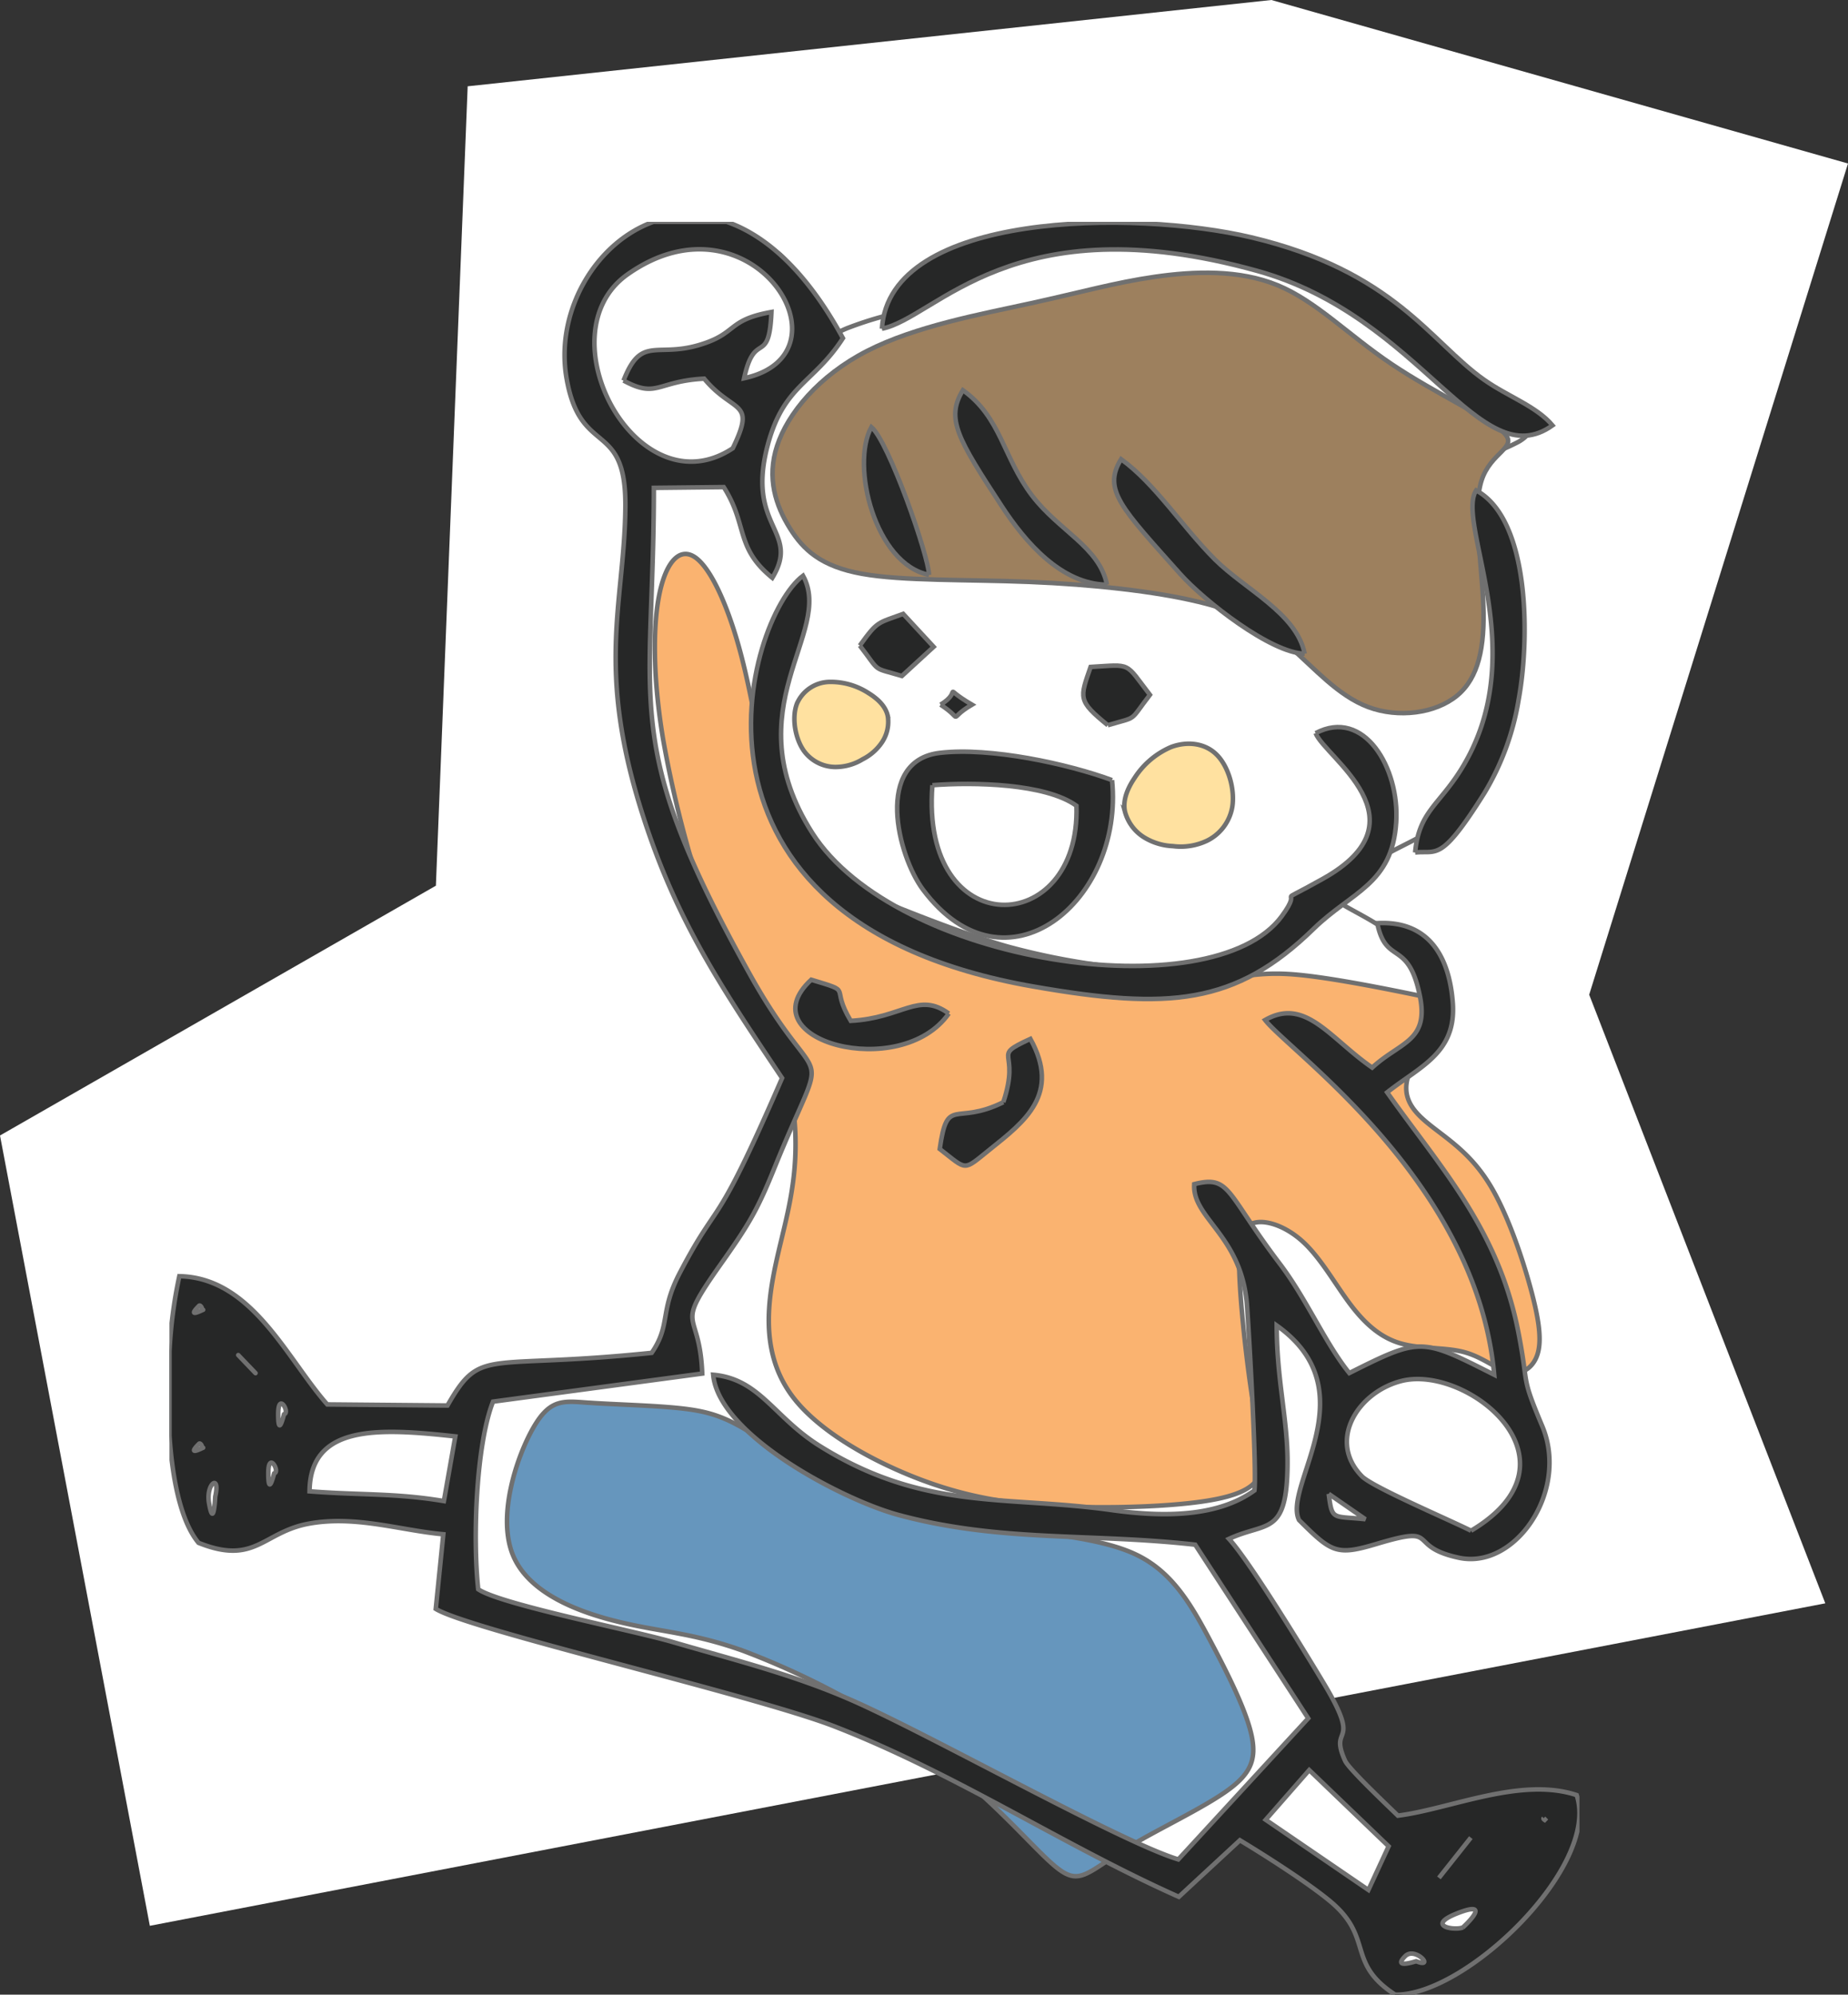 <svg xmlns="http://www.w3.org/2000/svg" width="407" height="439.16"><rect width="100%" height="100%" fill="#333333" stroke="none"/><defs><clipPath id="a"><path fill="none" stroke="#707070" d="M0 0h310.542v390.323H0z" data-name="長方形 246"/></clipPath></defs><path fill="#fff" d="M103 19 280 0l127 36-57 183 52 134-369 71L0 250l96-55Z" data-name="パス 828"/><g data-name="グループ 309"><g fill-rule="evenodd" stroke="#707070" clip-path="url(#a)" data-name="グループ 308" transform="translate(37.319 48.838)"><path fill="#fff" d="M114.609 147.598a186 186 0 0 1-6.6-17.979 120 120 0 0 1-4.5-21.917 205 205 0 0 1-1.024-25.813c.156-8.76.737-17.261.9-22.262s-.076-6.492-1.286-8.382-3.386-4.169-5.3-6.7a23.95 23.95 0 0 1-4.6-9.806c-1.037-4.512-1.459-10.76-.391-15.214a16.04 16.04 0 0 1 6.277-9.179 25.3 25.3 0 0 1 9.351-4.659 53 53 0 0 1 14.182-1.849c4.915.051 9.468.94 12.31 2.983s3.963 5.239 4.722 7.971a37.6 37.6 0 0 1 1.338 7.33c.183 2.329.158 4.717.592 5.554s1.33.123 2.7-.862a28 28 0 0 1 5.943-3.379 80 80 0 0 1 8.261-2.69 7.05 7.05 0 0 0 3.605-1.895c1.769-1.379 5.309-4.142 9.556-6.864a45.1 45.1 0 0 1 16.767-6.865c7.567-1.462 17.748-1.706 26.723-1.609s16.748.538 24.167 2.552 14.488 5.6 21.11 9.43a135.4 135.4 0 0 1 17.228 11.521c4.43 3.632 7.117 6.834 10.487 9.559a66 66 0 0 0 9.766 6.253c2.347 1.276 2.993 1.575 3.01 2.331s-.6 1.97-2.67 3.214a47 47 0 0 1-8.1 3.352 44 44 0 0 0-4.907 1.718c-.931.488-1.324 1.077-.883 1.667a19.7 19.7 0 0 1 3.287 3.469 48.5 48.5 0 0 1 5.209 11.731 64.3 64.3 0 0 1 3.418 19.659c-.013 7.319-1.7 15.066-3.515 21.441s-3.758 11.387-5.922 14.91a21.36 21.36 0 0 1-7.535 7.429c-2.993 1.863-6.6 3.551-9.058 4.856a30.6 30.6 0 0 0-5.365 3.5c-1.6 1.27-3.467 2.888-5.168 4.024s-3.225 1.79-1.879 3.072 5.573 3.185 9.313 5.551a30.1 30.1 0 0 1 9.551 9.114c2.554 3.922 4.395 8.947 3.984 12.456s-3.071 5.5-5.5 7.2a65 65 0 0 0-6.2 4.565 11.2 11.2 0 0 0-2.888 3.893c-.336.929-.04 1.276 2.193 4.2s6.394 8.418 10.07 13.852a137 137 0 0 1 9.311 15.787 82 82 0 0 1 5.468 14.127 117 117 0 0 1 2.691 12.264c.539 3.177.759 5.012 1.112 6.5a11.2 11.2 0 0 0 2.15 4.458c1.319 1.82 3.469 4.307 3.332 8.141s-2.571 9.025-4.63 12.757-3.752 5.992-5.667 6.923-4.051.517-6.953-.662-6.57-3.109-8.81-4.3-3.042-1.634-3.884-1.674a5.8 5.8 0 0 0-3.126 1.169 17 17 0 0 1-5.475 2.587 10.72 10.72 0 0 1-6.31-1 7.57 7.57 0 0 1-3.881-3.674 8.85 8.85 0 0 1-.461-5.465 28.8 28.8 0 0 1 2.121-5.047 48 48 0 0 0 1.768-5.279 36 36 0 0 0 1.553-6.172c.17-1.787-.267-2.99-1.246-5.146s-2.49-5.257-4.856-9.963-5.57-11.012-7.761-14.076-3.368-2.881-3.752-1.478.024 4.038.371 7.537.635 7.841.754 11.456.086 6.488.318 10.614.746 9.511.969 12.9a20.8 20.8 0 0 1-.129 6.124 5.7 5.7 0 0 1-2.227 3.618 17.2 17.2 0 0 1-5.173 2.188c-1.55.422-2.422.5-3.5.732s-2.348.628-2.633 1.373.414 1.846 3.791 7.118 9.421 14.716 13.51 21.1 6.205 9.7 7.491 11.707 1.736 2.708 1.161 3.874-2.175 2.8-2.585 4.019.361 2.017 4.006 5.371 10.162 9.263 13.416 12.213 3.26 2.955 4.036 1.957 2.331-3 7.145-4.2 12.9-1.6 17.79-1.761 6.611-.089 7.709.574 1.58 1.9.525 4.46-3.647 6.425-7.41 11.362-8.7 10.937-13.247 14.883-8.714 5.823-11.782 5.978a8.04 8.04 0 0 1-6.332-2.733 7.8 7.8 0 0 1-2.325-4.1c-.433-1.779-.706-4.3-1.169-5.8s-1.112-1.96-5.249-4.9l-16.305-11.585c-4.561-3.241-6.068-4.307-6.818-4.842s-.754-.536-2.963 1.722l-8.834 9.032c-2.21 2.259-2.21 2.259-3.653 1.47s-4.336-2.382-11.642-6.25-19.039-10.029-29.942-15.346-20.981-9.8-32.068-14.025-23.169-8.181-34.855-11.572-22.977-6.205-30.8-8.11-12.194-2.893-14.708-3.464-3.176-.719-3.426-1.863-.1-3.286.143-6.546a72 72 0 0 0 .313-9.831c-.245-2.215-1.052-2.285-6.625-2.745s-15.907-1.308-21.92-1.8-7.7-.63-9.053-.134-2.385 1.632-4.515 2.864a26.6 26.6 0 0 1-8.262 3.044c-2.905.476-5.491.092-7.122-4.563s-2.317-13.586-3.344-20.55-2.407-11.969-2.035-16.28a19.24 19.24 0 0 1 3.967-9.8c1.475-1.86 2.3-1.951 4.134-.683s4.665 3.9 7.266 6.17a57.5 57.5 0 0 1 7 6.641 39 39 0 0 1 4.815 7.873 43 43 0 0 1 2.037 5.144c.3.905.3.905 6.226.854s17.769-.15 23.751-1.06 6.114-2.641 6.2-3.76.118-1.609 7.362-2.649 21.7-2.617 29.769-3.5 9.753-1.063 10.219-2.06-.28-2.815-.727-4.689a11.08 11.08 0 0 1 .379-6.716c.983-2.9 3.1-6.754 6.487-13.053s8.043-15.05 11.413-21.775a144 144 0 0 0 6.374-13.99c.9-2.554.624-2.964-1.37-5.946s-5.7-8.542-8.859-13.53-5.764-9.413-7.659-12.789a90 90 0 0 1-5-10.2" data-name="パス 808"/><path fill="#6696bd" d="M92.419 260.008c-5.578-.391-8.5-.975-12.168 5.3s-8.1 19.406-4.676 28.057 14.692 12.816 23.761 14.973 15.928 2.325 26.91 6.239a176 176 0 0 1 37.845 19.831c11.774 8.24 20.224 17.05 25.626 22.531s7.756 7.64 10.471 7.266 5.79-3.276 11.9-6.9 15.26-7.955 20.587-11.7 6.843-6.907 5.636-12.41-5.128-13.349-9.118-20.864-8.046-14.7-15.7-18.6-18.908-4.512-31.166-6.667-25.514-5.85-35.256-10-15.96-8.719-20.8-11.507-8.316-3.782-14.175-4.382-14.1-.784-19.673-1.176" data-name="パス 809"/><path fill="#fab370" d="M118.712 152.259a251 251 0 0 1-10.011-38.449c-2.21-13.343-2.289-24.709-.772-31.961s4.622-10.394 8.04-7.844 7.149 10.792 9.919 21.319 4.589 23.346 6.53 31.5 4.006 11.627 8.878 14.975 12.546 6.558 20.374 9.655 15.817 6.073 22.692 8.041a156 156 0 0 0 20.7 4.188c8.078 1.246 18.469 2.778 25.066 2.807s9.413-1.44 17.532-.789 21.551 3.421 28.268 4.805 6.713 1.387 4.307 4.681-7.228 9.888-7.787 14.6 3.147 7.546 7.06 10.534 8.03 6.126 11.659 12.307 6.77 15.4 8.632 22.265 2.453 11.382 1.5 14.417-3.457 4.592-6.2 4.008-5.741-3.325-9.933-4.455-9.585-.648-14-1.922-7.85-4.3-11.137-8.663-6.426-10.052-10.316-13.648-8.53-5.1-11.161-4.126-3.236 4.428-2.87 12.151 1.706 19.71 3.021 27.708 2.6 12.016 1.61 15.037-4.264 5.06-12.468 6.291-21.341 1.64-32.453 1.079-20.2-2.108-30.392-6.017-21.479-10.186-27.334-17.554-6.278-15.836-5.214-23.7 3.61-15.123 4.749-23.123a62.4 62.4 0 0 0-1.033-23.829c-1.893-7.091-5.4-12.531-8.431-17.381a81.7 81.7 0 0 1-9.025-18.907" data-name="パス 810"/><path fill="#9d805e" d="M226.572 83.654c-9.567-2.307-23.3-3.817-37.18-4.377s-27.909-.164-36.887-1.782-12.9-5.247-15.912-10.1-5.117-10.929-2.762-18.088 9.168-15.411 19.785-20.86 25.035-8.1 36.023-10.5 18.541-4.562 27.288-5.828 18.689-1.644 27.163 1.857 15.476 10.89 25.075 17.347 21.776 12.006 24.828 15.226-3.02 4.11-5.029 10.439.054 18.1.4 27.373-1.031 16.043-5.788 19.965-12.9 5-19.573 2.5-11.869-8.585-17.169-13.176-10.692-7.694-20.257-10" data-name="パス 811"/><path fill="#ffe1a0" d="M139.517 116.16c-1.76-2.708-2.463-7.072-1.325-10.065a7.98 7.98 0 0 1 7.2-4.8 15.28 15.28 0 0 1 8.582 2.474c2.326 1.441 3.8 3.091 4.223 5.02a8.12 8.12 0 0 1-1.268 5.8 11.2 11.2 0 0 1-4.261 3.737 11.44 11.44 0 0 1-6.178 1.7 8.62 8.62 0 0 1-6.975-3.858" data-name="パス 812"/><path fill="#ffe1a0" d="M234.085 128.776c.579-3.755-.773-8.787-3.443-11.452s-6.655-2.964-10.059-1.682a17.96 17.96 0 0 0-8.024 6.8c-1.806 2.671-2.6 5.157-2.116 7.432a9.6 9.6 0 0 0 4.162 5.62 13.2 13.2 0 0 0 6.385 1.955 13.5 13.5 0 0 0 7.462-1.158 10.18 10.18 0 0 0 5.632-7.518" data-name="パス 813"/><path fill="#262727" d="M272.169 381.839c2.191-2.181 6.665 2.835 2.415 1.125-.049-.019-5.351 1.8-2.415-1.125M106.587 0h16.137c8.542 2.951 17.524 10.779 25.6 25.622-6.46 9.978-12.961 10.221-16.519 23.378-4.982 18.44 7.316 18.924.972 29.384-8.253-6.714-5.367-11.618-10.7-19.976l-15.392.165c0 48.908-7.581 55.534 21.083 106.993 16.2 29.078 18.012 11.752 5.359 43.019-3.721 9.2-5.694 12.4-11.7 20.891-10.589 14.973-4.66 9.279-4.089 24.1l-46.079 6.181c-3.7 9.432-4.493 29.9-3.257 41.306 4.77 3.306 34.143 9.074 42.787 11.605 13.171 3.852 26.4 7.085 39.411 12.8 17.491 7.677 59.07 31.143 71.989 35.077l28.611-31.062-24.889-38.23c-23-2.6-42.857-.49-65.3-6.534-12.277-3.3-39.657-17.605-40.86-30.879 10.251.916 13.324 9.332 23.463 15.672 22.97 14.366 40.963 10.854 64.236 14.114 11.309 1.58 23.336 1.594 31.5-4.312.533-4.455-1.126-33.683-1.624-40.658-1.111-15.514-12.129-19.234-11.629-26.784 7.989-2 6.867 1.75 18.8 17.467 6.021 7.922 9.97 17.448 15.349 24.124 15.8-7.911 15.852-7.736 31.917.377-3.8-42.486-45.111-71.163-50.454-78.105 8.894-5.082 14.2 3.992 23.58 10.477 6.205-5.707 12.52-5.75 10.506-15.748-2.539-12.644-7.478-6.628-9.386-16.052 11.067-.625 15.822 7 16.628 17.479.856 11.11-7.22 14.032-14.452 19.774 11.5 16.272 24.383 29.925 28.854 52.575 2.474 12.541.4 9.252 5.308 20.913 5.955 14.156-5.833 31.63-18.327 28.981-11.971-2.536-3.68-7.383-18.071-3.079-8.872 2.654-9.946 1.992-17.172-5.231-3.659-7.538 15.433-28.381-4.913-42.833 0 12.157 2.453 20.711 2.383 30.442-.108 16.044-4.585 12.681-12.9 16.542 4.52 4.883 16.83 25.047 20.859 31.764 8.682 14.471.994 8.907 4.729 17.109.823 1.806 9.605 10.086 11.616 12.062 11.551-1.461 27.085-8.616 39.379-4.522 5.241 15.683-24.51 44.287-39.982 43.932-10.792-7-4.7-12.448-14.116-20.4-4.861-4.1-14.7-10.359-20.074-13.589L222.3 368.78c-25.374-11.3-48.941-27.04-75.763-37.489-17.793-6.927-80.586-21.36-87.885-25.907l1.663-16.425c-9.578-.875-19.29-4.2-29.543-2.35-10.205 1.839-11.818 9.263-24.361 4.234C2.587 286.259.675 277.176 0 267.257v-18.563a103 103 0 0 1 2.177-16.55c16 .3 23.673 18.154 32.582 28.229l26.469.237c7.475-13.059 8.081-7.756 44.978-11.594 4.27-6.208 1.661-8.962 6.221-17.662 9.039-17.249 7.244-7.636 22.5-42.835-12.178-18.227-21.793-32.31-29.1-53.149-12.654-36.084-5.637-50.287-5.414-72.562.194-19.556-10-10.725-12.993-28.583C85 19.743 93.761 4.6 106.587 0m178.274 375.521c-1.785.772-8.539-.321-.95-3.219 7.761-2.961.971 3.206.95 3.219m1.757-19.771-7.033 8.864Zm16.036-4.282.648.643c-.043-.04-.866-.426-.648-.643m-61.215.348 9.583-10.942 17.486 16.781-4.452 9.61Zm13.869-71.757 8.083 5.591c-7.281-.778-7.308.388-8.083-5.591m-246.6 1.984c-.721-4.188 2.549-6.632 1.376-1.373-.006.022-.334 7.413-1.376 1.373m13.064-6.512c0-5.139 2.681-.205 1.294 0-.029 0-1.294 5.508-1.294 0m264.891 12.649c-4.961-2.49-21.694-9.6-24.043-11.992-7.62-7.782-.961-18.506 8.7-20.977 14.452-3.7 41.1 17.6 15.339 32.968M6.531 269.026c.21-.212.627.329.627.627 0 .121.27.264.264.256-.051-.046-3.815 2.032-.891-.883m53.91 12.624c-10.8-1.8-18.089-1.26-29.586-2.146.138-14.751 15.2-13.938 32.1-12.089ZM23.95 262.514c0-5.134 2.681-.205 1.29 0-.025.008-1.29 5.511-1.29 0m-6.905-11.032c-6.592-6.877 6.73 7.028 0 0M6.531 238.65c.21-.208.627.336.627.627 0 .124.27.27.264.264-.051-.054-3.815 2.024-.891-.891m93.483-203.7c7.406 4.022 7.281.143 17.751-.423 6.5 7.846 11.538 4.538 6.3 15.328-20.955 13.854-41.939-25.014-23.176-38.278 27.233-19.25 50.539 17.514 25.678 22.856 2.326-10.789 5.513-2.438 6.016-14.576-9.993 1.784-7.344 4.754-16.054 7.3-9.332 2.725-12.663-2.15-16.515 7.793" data-name="パス 814"/><path fill="#262727" d="M252.432 112.582c2.056 5.317 24.687 19.144 1.6 32.058-12.071 6.756-3.634.913-9.1 8.294-15.29 20.666-84.945 10.534-103.386-18.439-17.516-27.51 4.935-44.032-2.006-56.579-12.552 9.389-32.2 75.976 50.753 90.45 29.762 5.193 44.481 4.081 61.713-12.724 8.4-8.191 17.269-9.758 18.168-23.4.789-11.993-7.09-25.3-17.742-19.662" data-name="パス 815"/><path fill="#262727" d="M156.911 23.535c12.017-2.385 28.72-27.731 82.649-12.736 36.349 10.1 48.892 45.544 65.046 34.02-3.605-4.264-9.761-6.3-15.074-10.046-11.758-8.288-19.79-23.9-51.275-31.353-25.691-6.078-79.757-5.753-81.346 20.115" data-name="パス 816"/><path fill="#262727" d="M168.032 124.037c9.06-.7 24.937-.39 31.726 4.527.916 29.309-34.507 30.338-31.726-4.527m39.563-1.114c-9.639-3.572-26.827-7.308-37.936-6-14.464 1.714-9.321 22.614-3.691 30.121 18.273 24.366 44.311 2.353 41.627-24.122" data-name="パス 817"/><path fill="#262727" d="M274.347 138.852c4.858-.527 5.583 2.291 15.223-13.034a57.6 57.6 0 0 0 7.578-20.655c2.493-13.562 2.461-39.687-9.365-46.028-4.593 7.209 12.692 35.894-3.378 61.536-4.9 7.822-9.257 9.312-10.059 18.181" data-name="パス 818"/><path fill="#262727" d="M250.023 95.088c-1.76-8.9-13.211-14.194-19.783-20.765-7.238-7.235-13.128-16.639-20.652-22.066-4.145 6.721.062 10.74 13.048 25.3 5.217 5.85 19.976 17.433 27.387 17.527" data-name="パス 819"/><path fill="#262727" d="M206.474 79.901c-1.637-8.285-10.587-11.85-16.526-19.672-6.363-8.382-6.8-17.16-15.2-23.159-3.876 6.293-1.053 10.8 8.522 25.476 5.225 8.014 13.161 17.23 23.2 17.355" data-name="パス 820"/><path fill="#262727" d="M171.637 174.307c-6.7-4.889-10.143 1.006-21.586 1.612-4.768-7.938.972-6.14-8.711-9.05-14.393 13.328 19.705 22.579 30.3 7.438" data-name="パス 821"/><path fill="#262727" d="M183.645 193.836c-10.7 5.29-12.3-1.529-14 10.289 6.2 4.8 4.994 4.951 11.1.062 7.639-6.116 15.589-12.16 8.869-24.3-9.012 4.175-2 2.1-5.971 13.949" data-name="パス 822"/><path fill="#262727" d="M167.285 77.731c-.051-4.049-8.864-29.355-12.692-32.542-4.633 8.418.816 30.209 12.692 32.542" data-name="パス 823"/><path fill="#262727" d="M206.665 110.832c6.752-2.017 4.544-.55 9.27-6.692-5.616-7.3-3.9-6.671-13.063-6.137-2.369 6.856-2.88 7.4 3.793 12.829" data-name="パス 824"/><path fill="#262727" d="M152.04 93.292c4.729 6.143 2.52 4.675 9.273 6.7l6.993-6.423-6.708-7.25c-5.685 2.094-5.6 1.483-9.558 6.978" data-name="パス 825"/><path fill="#262727" d="M169.833 106.309c5.535 3.629 1.1 3.413 6.905 0-7.3-4.293-1.659-3.233-6.905 0" data-name="パス 826"/></g></g></svg>